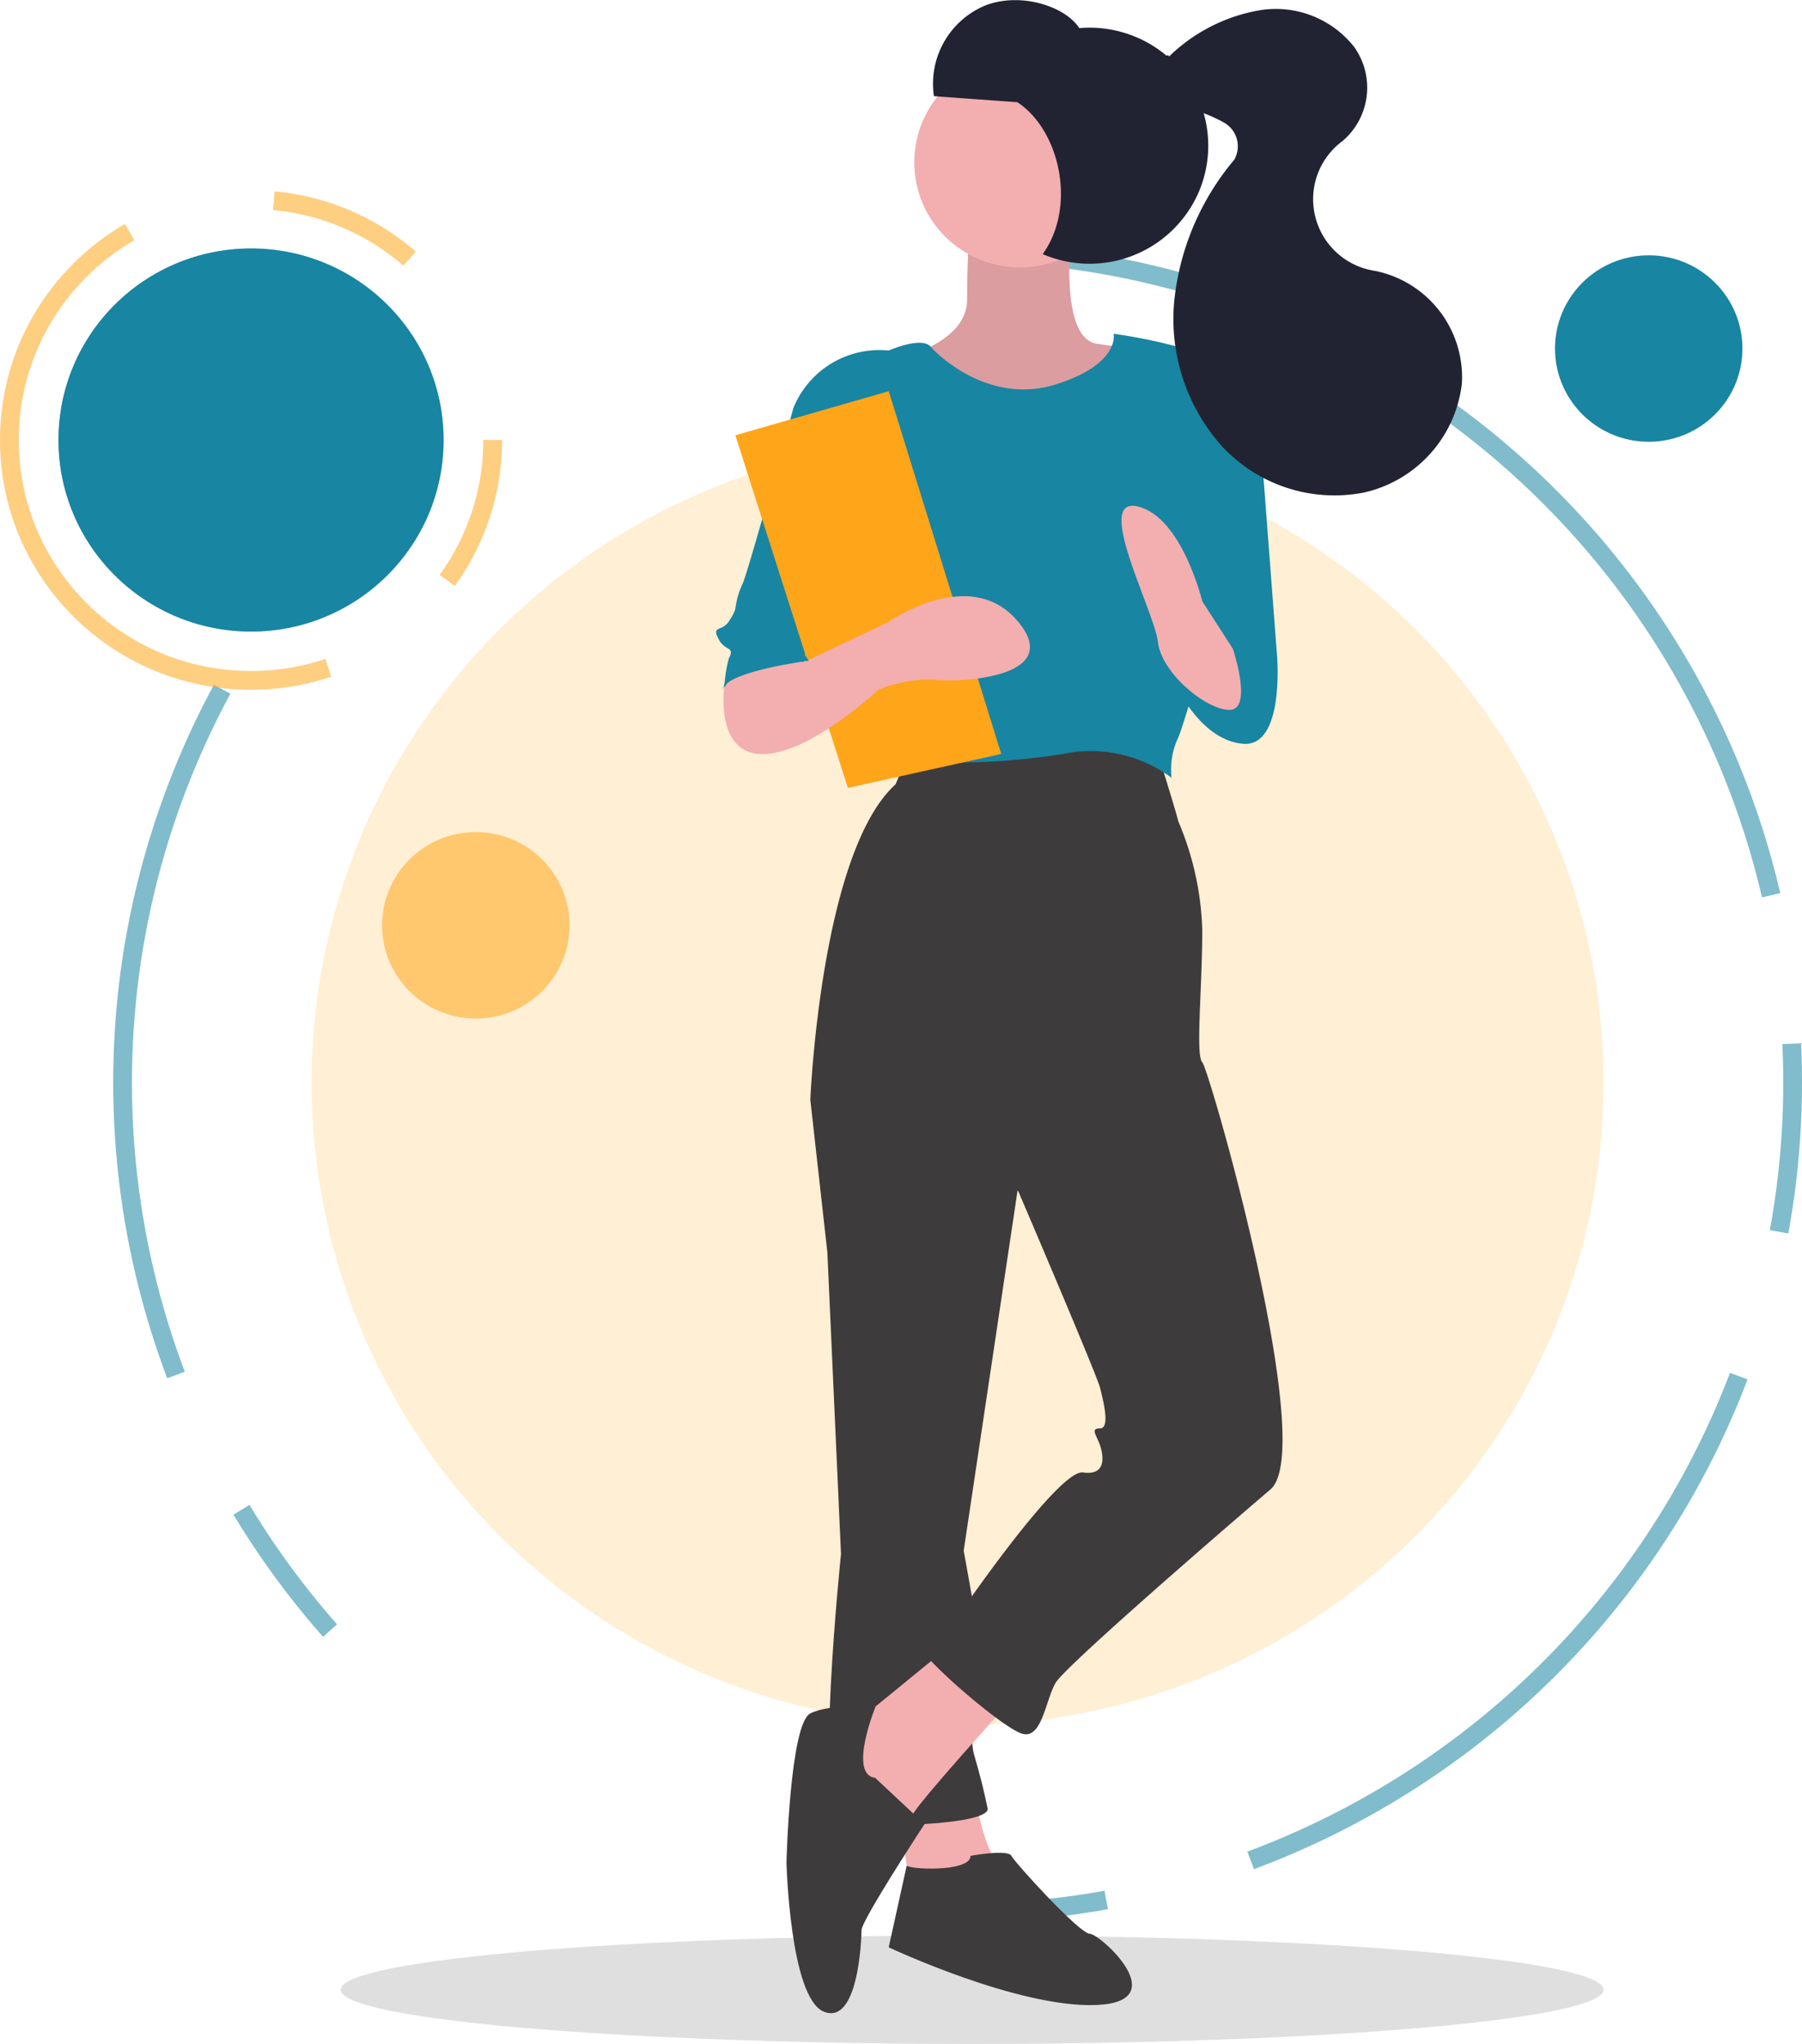 <svg xmlns="http://www.w3.org/2000/svg" width="144.158" height="163.471" viewBox="0 0 144.158 163.471"><defs><style>.a{fill:#ffe2b0;}.a,.b,.j,.l{opacity:0.55;}.a,.b,.c,.f,.l{isolation:isolate;}.b,.k{fill:none;stroke-miterlimit:10;stroke-width:1.5px;stroke-dasharray:11.999 11.999 56.693;}.b{stroke:#1885a2;}.c{fill:#646464;opacity:0.21;}.d{fill:#f3aeb0;}.e{fill:#3e3b3c;}.f{fill:#040405;opacity:0.1;}.g{fill:#1885a2;}.h,.l{fill:#fea51a;}.i{fill:#222332;}.k{stroke:#fea51a;}</style></defs><g transform="translate(0.75)"><ellipse class="a" cx="51.681" cy="51.395" rx="51.681" ry="51.395" transform="translate(24.177 35.191)"/><ellipse class="b" cx="66.802" cy="66.432" rx="66.802" ry="66.432" transform="translate(9.055 20.153)"/><g transform="translate(26.502 0)"><ellipse class="c" cx="50.518" cy="4.339" rx="50.518" ry="4.339" transform="translate(0 154.794)"/><path class="d" d="M-630.7,203.98l1.363,8.137s8.452-1.9,7.089-2.713-2.181-5.965-2.181-5.965Z" transform="translate(675.096 -60.167)"/><path class="e" d="M-623.966,119.634l-4.908,32.809,1.363,7.592s-1.091,6.781-.545,8.676.818,2.983,1.091,4.339-9.549,1.624-11.725,1.085,0-21.42,0-21.42l-1.091-24.132-1.363-12.2,3-3.525Z" transform="translate(678.717 -28.425)"/><path class="e" d="M-630.1,211.993c.082-.331-1.444,6.567-1.444,6.567s10.361,4.881,16.632,4.612.272-5.694-.545-5.694-6-5.694-6.271-6.236-3.266,0-3.266,0C-625,212.6-630.18,212.324-630.1,211.993Z" transform="translate(675.387 -62.817)"/><path class="d" d="M-628.807,185.488l-7.635,6.236-1.365,1.9,1.633,5.424s4.091.813,4.362,0,7.907-9.219,7.907-9.219Z" transform="translate(677.559 -53.877)"/><path class="e" d="M-636.935,192.96s-3.585-.26-5.221.555-1.909,11.93-1.909,11.93.273,10.848,3,11.93,3-5.694,3-6.507,5.045-8.5,5.045-8.5l-3.953-3.7C-639.156,198.4-636.935,192.96-636.935,192.96Z" transform="translate(679.73 -56.481)"/><path class="e" d="M-632.96,74.277l-1.363,3.248c-6,5.424-6.819,25.216-6.819,25.216l16.632,7.321s6.271,14.641,6.544,15.726.818,3.248,0,3.248-.272.542,0,1.356.545,2.44-1.363,2.169-9.549,10.848-9.549,10.848-3.817,1.9-3.544,2.983,6.544,6.507,8.182,7.05,1.909-2.713,2.728-4.068,13.36-12.2,17.179-15.455-4.907-33.622-5.455-34.168,0-5.965,0-10.574A23.82,23.82,0,0,0-611.7,80.5c-.272-1.085-1.633-5.424-1.633-5.424C-617.7,73.2-632.96,74.277-632.96,74.277Z" transform="translate(678.716 -14.797)"/><path class="d" d="M-625,9.752s-.272,2.713-.272,6.507-6.271,4.88-6.271,4.88l6.819,7.321,7.634.542s8.182-8.405,8.182-8.676-2.728,0-6-.542-1.909-10.032-1.909-10.032Z" transform="translate(675.387 7.706)"/><path class="f" d="M-625,9.752s-.272,2.713-.272,6.507-6.271,4.88-6.271,4.88l6.819,7.321,7.634.542s8.182-8.405,8.182-8.676-2.728,0-6-.542-1.909-10.032-1.909-10.032Z" transform="translate(675.387 7.706)"/><ellipse class="d" cx="8.452" cy="8.406" rx="8.452" ry="8.406" transform="translate(45.889 4.579)"/><path class="g" d="M-622.234,28.021c-5.18,1.624-9.27-2.169-10.006-3.02s-3.352.309-3.352.309a7.427,7.427,0,0,0-7.635,4.612s3.266,6.781,3.266,8.406,2.181,7.592,2.728,8.676,3,11.121,3,11.121a55.285,55.285,0,0,0,12.541-.542,10.832,10.832,0,0,1,8.725,1.9,5.976,5.976,0,0,1,.545-3.248c.818-1.9,7.089-23.865,6.271-27.385s-11.451-4.88-11.451-4.88S-617.051,26.393-622.234,28.021Z" transform="translate(679.439 2.725)"/><path class="g" d="M-594.466,53c.818,1.085,6.819-.542,6.819-.542l-1.633-21.42h-3S-595.285,51.922-594.466,53Z" transform="translate(662.578 0.246)"/><path class="g" d="M-591.977,60.657c-2.181-.542-4.091,4.612-4.091,4.612s1.909,4.068,5.18,4.339,2.728-6.781,2.728-6.781l-.818-2.169S-589.793,61.2-591.977,60.657Z" transform="translate(663.084 -10.119)"/><path class="g" d="M-642.417,38.086l-3.266,14.641c-4.908-1.356-6.271,3.8-6.271,3.8a11.348,11.348,0,0,1,.273-4.068c.545-1.086-.273-.542-.818-1.624s.272-.542.818-1.356.544-1.085.544-1.085a6.874,6.874,0,0,1,.545-1.9c.272-.271,4.091-14.1,4.091-14.1l5.18-1.356Z" transform="translate(682.717 0.247)"/><path class="d" d="M-596.57,52.793s-1.633-6.781-5.182-7.592,1.363,8.405,1.633,10.848,3.817,5.424,5.726,5.424.272-4.881.272-4.881Z" transform="translate(665.5 -4.699)"/><path class="h" d="M-650.324,34.568l9,28.2,12.269-2.713-9-29.013Z" transform="translate(681.901 0.245)"/><path class="d" d="M-648.922,59.68l3.544,1.9,6.819-3.248s6.544-4.612,10.361,0-5.18,4.88-6.819,4.612a10.908,10.908,0,0,0-4.363.813s-5.456,5.152-9.27,5.152-3.07-5.3-3.07-5.3l1.7-2.83Z" transform="translate(682.405 -8.599)"/><path class="g" d="M-649.369,56.713s-3,8.405-2.454,7.05S-645,61.594-645,61.594l-2.728-4.339Z" transform="translate(682.443 -8.751)"/><path class="i" d="M-617.341,3.2a9.514,9.514,0,0,0,12.474-4.945l0,0a9.422,9.422,0,0,0-4.97-12.4l-.007,0h0a9.552,9.552,0,0,0-4.572-.731c-1.091-1.712-4.623-2.9-7.467-1.831a6.776,6.776,0,0,0-4.161,7.275l6.673.483C-616-6.749-614.586-.641-617.341,3.2Z" transform="translate(673.505 17.124)"/><path class="i" d="M-598.965-10.28a3.405,3.405,0,0,0,2.435,2.158A11.532,11.532,0,0,1-593.363-6.9a2.176,2.176,0,0,1,.744,2.939,20.824,20.824,0,0,0-4.8,11.343,15.272,15.272,0,0,0,3.8,11.54,12.271,12.271,0,0,0,11.4,3.723,10.125,10.125,0,0,0,7.814-8.7,8.676,8.676,0,0,0-6.945-9.025,5.8,5.8,0,0,1-4.889-6.6,5.793,5.793,0,0,1,2.3-3.794,5.606,5.606,0,0,0,.93-7.5,7.975,7.975,0,0,0-7.431-2.971,13.708,13.708,0,0,0-7.387,3.718C-597.956-12.673-599.214-11.385-598.965-10.28Z" transform="translate(664.1 16.744)"/></g><g class="j" transform="translate(0 15.965)"><ellipse class="g" cx="15.404" cy="15.319" rx="15.404" ry="15.319" transform="translate(3.929 3.907)"/><ellipse class="k" cx="19.333" cy="19.226" rx="19.333" ry="19.226" transform="translate(0 0)"/></g><ellipse class="l" cx="7.497" cy="7.456" rx="7.497" ry="7.456" transform="translate(29.818 66.55)"/><ellipse class="g" cx="7.497" cy="7.456" rx="7.497" ry="7.456" transform="translate(123.648 20.42)"/><ellipse class="g" cx="15.404" cy="15.319" rx="15.404" ry="15.319" transform="translate(3.929 19.873)"/></g></svg>